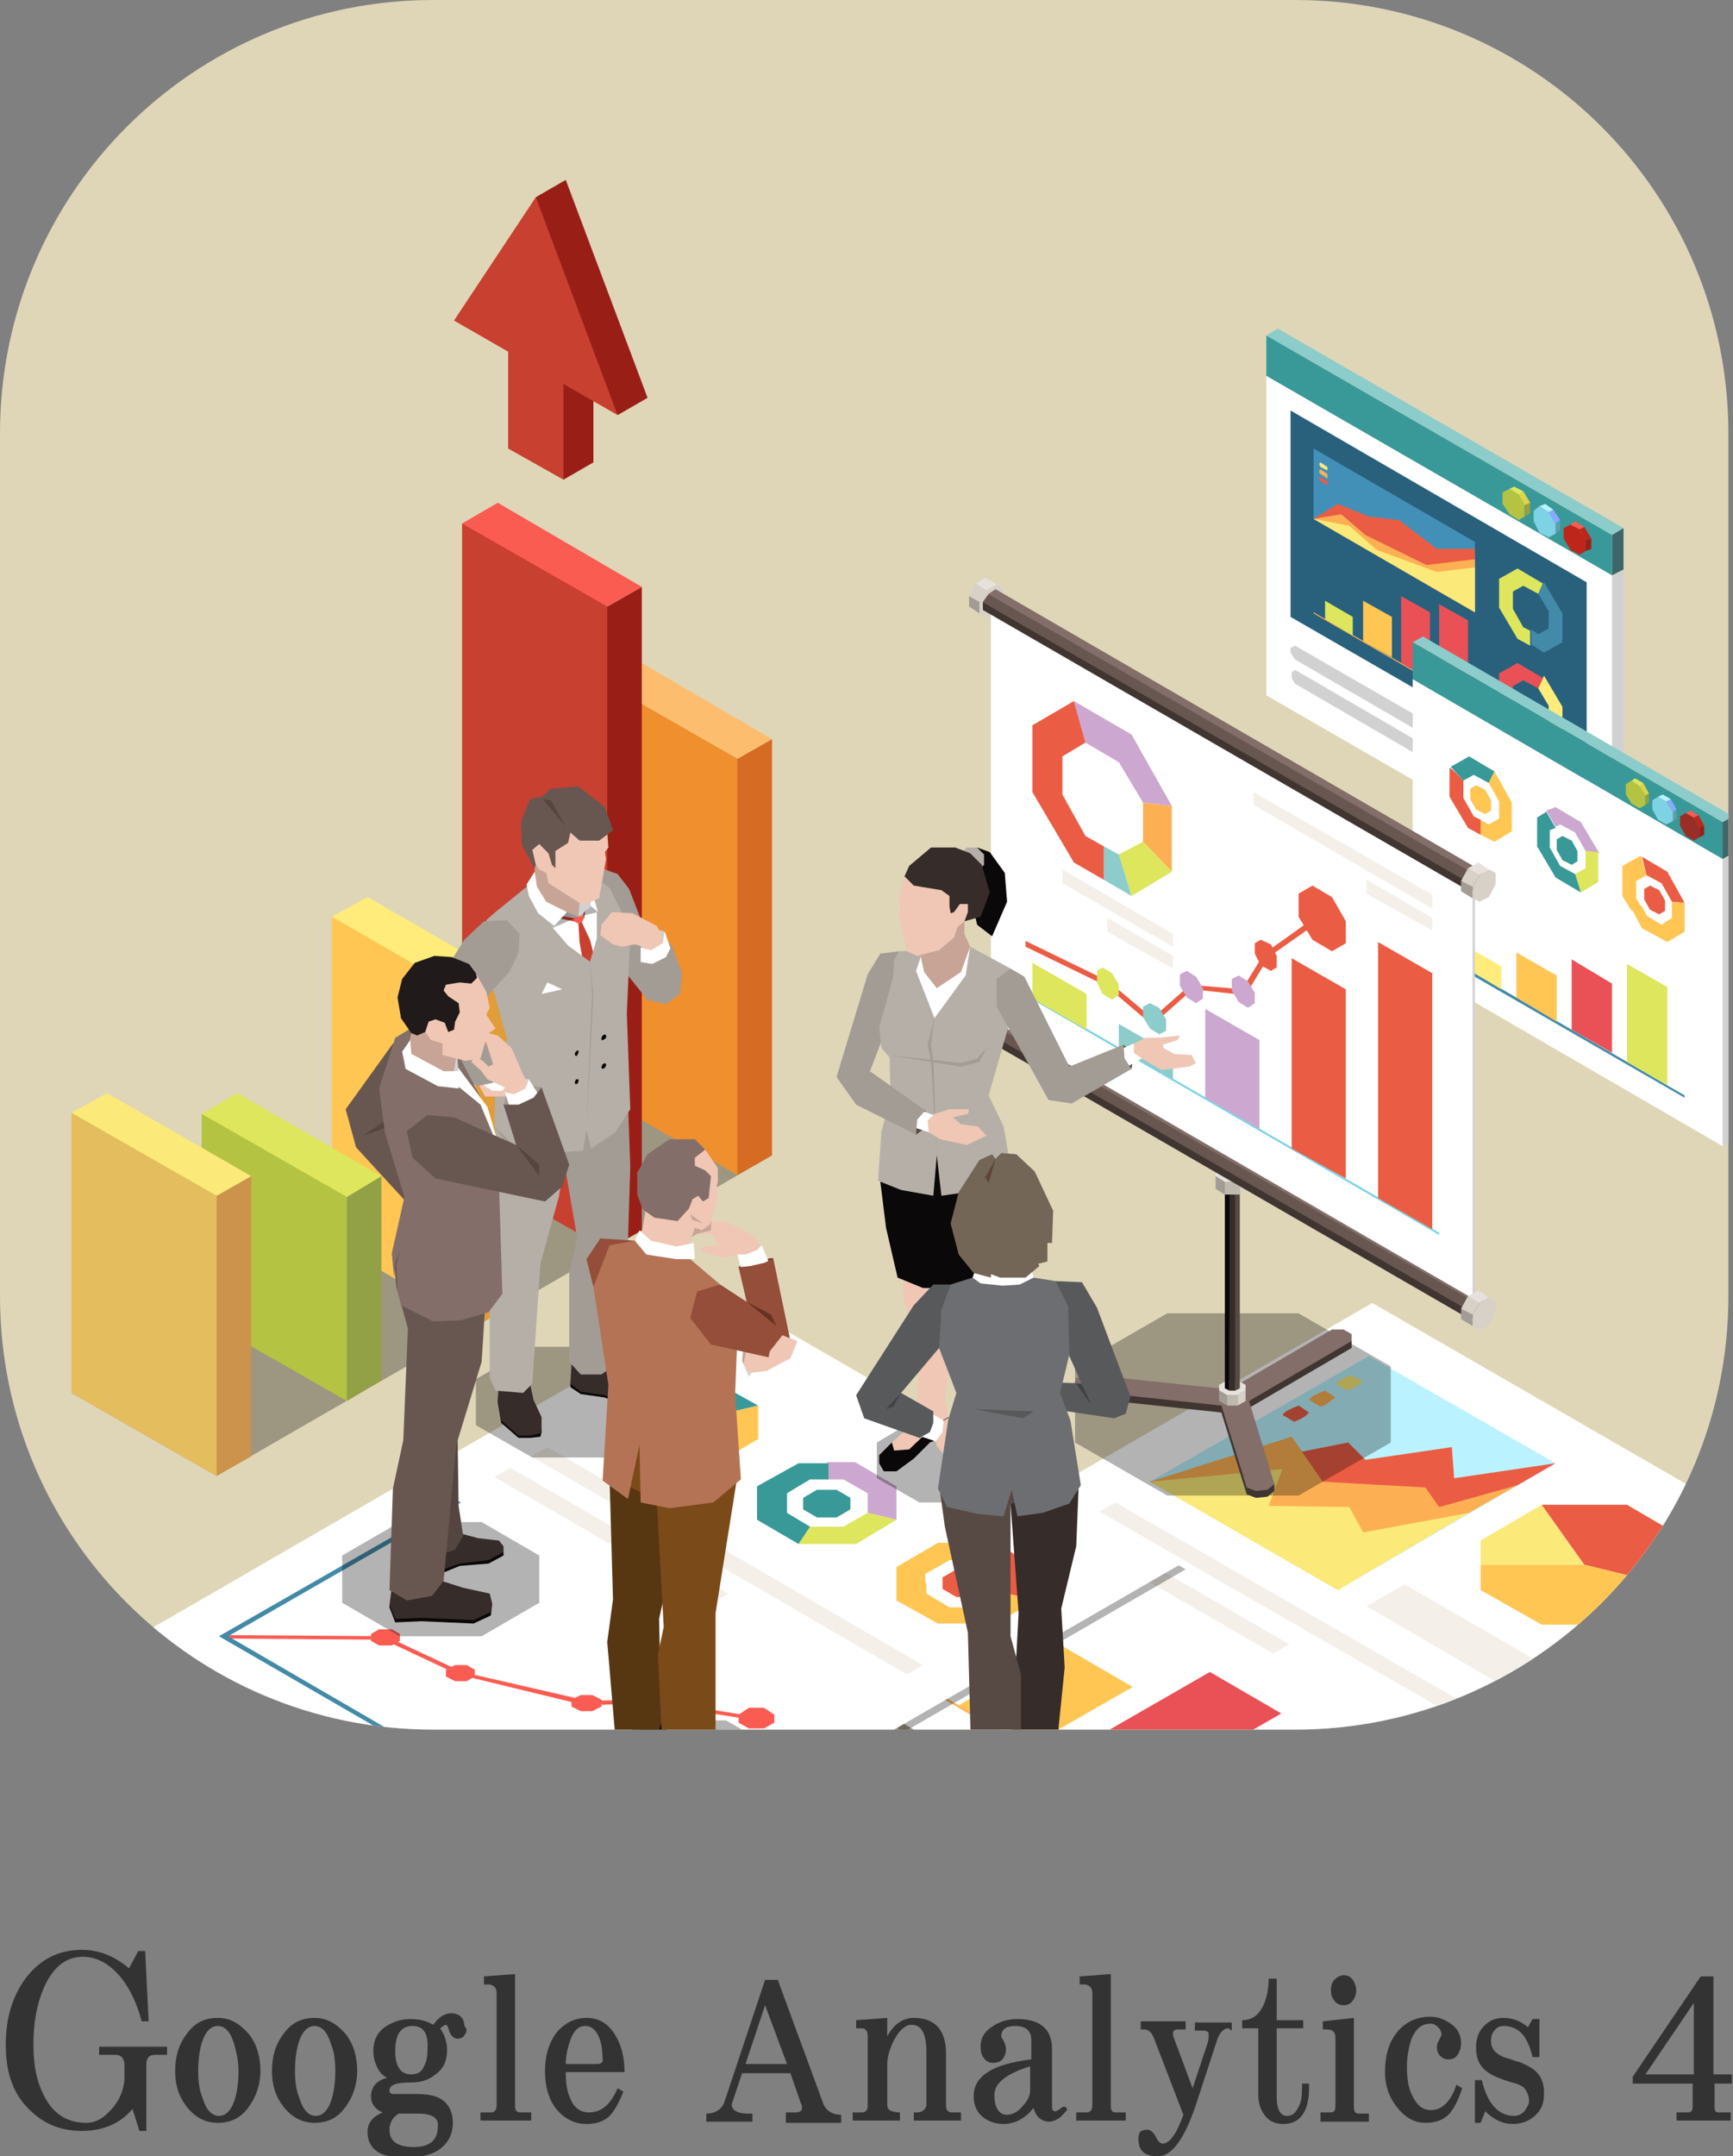 <?xml version="1.0" encoding="utf-8"?>
<!-- Generator: Adobe Illustrator 27.9.1, SVG Export Plug-In . SVG Version: 6.00 Build 0)  -->
<svg version="1.1" id="_圖層_2" xmlns="http://www.w3.org/2000/svg" xmlns:xlink="http://www.w3.org/1999/xlink" x="0px" y="0px"
	 viewBox="0 0 150.4 187" style="enable-background:new 0 0 150.4 187;" xml:space="preserve">
<rect x="0" y="0" width="150.4" height="187" fill="#808080" stroke="none"/>
<style type="text/css">
	.st0{fill:#333333;}
	.st1{fill:#DFD6B8;}
	.st2{clip-path:url(#SVGID_00000165915836115479590100000014581760734609177524_);}
	.st3{opacity:0.3;enable-background:new    ;}
	.st4{fill:#FFFFFF;}
	.st5{fill:#FDB053;}
	.st6{fill:#FFEC7A;}
	.st7{fill:#FFC654;}
	.st8{fill:#E95156;}
	.st9{fill:#FBE979;}
	.st10{fill:#EB5C44;}
	.st11{fill:#F4EFE9;}
	.st12{fill:#BAF3FF;}
	.st13{fill:#389998;}
	.st14{fill:#CCA7CF;}
	.st15{fill:#DDE65C;}
	.st16{fill:#FA5C52;}
	.st17{fill:#428AA8;}
	.st18{fill:#D66B24;}
	.st19{fill:#FDBD6F;}
	.st20{fill:#EF8F2D;}
	.st21{fill:#991F16;}
	.st22{fill:#C84030;}
	.st23{fill:#E09D38;}
	.st24{fill:#92A145;}
	.st25{fill:#B4C342;}
	.st26{fill:#CC934C;}
	.st27{fill:#E3BD5E;}
	.st28{fill:#C7A495;}
	.st29{fill:#D1D1D1;}
	.st30{fill:#A39C95;}
	.st31{fill:#0A0808;}
	.st32{fill:#362C29;}
	.st33{fill:#B5AFA7;}
	.st34{fill:#F0C6B4;}
	.st35{fill:#685750;}
	.st36{fill:#544540;}
	.st37{fill:#836E69;}
	.st38{fill:#211A1A;}
	.st39{fill:#573711;}
	.st40{fill:#A39685;}
	.st41{fill:#7B4A19;}
	.st42{fill:#944E39;}
	.st43{fill:#B57355;}
	.st44{fill:#693121;}
	.st45{fill:#8CCCCB;}
	.st46{fill:#3E6669;}
	.st47{fill:#DBD348;}
	.st48{fill:#7DD2E3;}
	.st49{fill:#87AAFF;}
	.st50{fill:#5F9FAD;}
	.st51{fill:#BF261B;}
	.st52{fill:#29617D;}
	.st53{fill:#4290B8;}
	.st54{fill:#992E26;}
	.st55{fill:#403531;}
	.st56{fill:#E6E1DD;}
	.st57{fill:#D8D1C7;}
	.st58{fill:#BFB8AF;}
	.st59{fill:#785B56;}
	.st60{fill:#574943;}
	.st61{fill:#58595B;}
	.st62{fill:#6D6E71;}
	.st63{fill:#736656;}
	.st64{fill:#5E4439;}
	.st65{fill:#414042;}
</style>
<g id="_圖層_1-2">
	<path class="st0" d="M13.5,178.2c-0.6,0-0.8,0.3-0.8,0.9v5.7h-0.6l-0.6-1.9c-1.1,1.3-2.6,1.9-4.4,1.9c-2,0-3.5-0.7-4.8-2.1
		s-1.8-3.2-1.8-5.4c0-2.3,0.6-4.2,1.7-5.7c1.2-1.6,2.8-2.5,4.9-2.5c1.6,0,2.9,0.6,4.1,1.6l0.8-1.5h0.6l0.3,6.1h-0.6
		c-0.4-1.5-1-2.8-1.8-3.8c-1-1.2-2.1-1.8-3.3-1.8c-1.5,0-2.6,0.9-3.4,2.7c-0.6,1.4-0.9,3-0.9,4.9s0.3,3.3,1,4.6
		c0.8,1.5,2,2.2,3.6,2.2c0.8,0,1.5-0.4,2.2-1.2c0.7-0.8,1-1.6,1.1-2.5l0-1.3c0-0.6-0.3-0.9-0.8-0.9H8.6v-0.7h5.9v0.7
		C14.6,178.2,13.5,178.2,13.5,178.2z"/>
	<path class="st0" d="M21.6,182.7c-0.7,1-1.6,1.4-2.7,1.4s-2-0.5-2.7-1.4c-0.7-0.9-1-1.9-1-3.1s0.3-2.3,1-3.2c0.7-1,1.6-1.4,2.7-1.4
		s1.9,0.5,2.7,1.4c0.7,0.9,1,2,1,3.2S22.2,181.9,21.6,182.7z M20.3,177.2c-0.3-1-0.8-1.5-1.4-1.5s-1.1,0.5-1.4,1.5
		c-0.2,0.7-0.3,1.5-0.3,2.4s0.1,1.7,0.4,2.4c0.3,1,0.8,1.5,1.4,1.5s1.1-0.5,1.4-1.5c0.2-0.7,0.3-1.5,0.3-2.4S20.5,177.9,20.3,177.2
		L20.3,177.2z"/>
	<path class="st0" d="M30,182.7c-0.7,1-1.6,1.4-2.7,1.4s-2-0.5-2.7-1.4c-0.7-0.9-1-1.9-1-3.1s0.3-2.3,1-3.2c0.7-1,1.6-1.4,2.7-1.4
		s1.9,0.5,2.7,1.4c0.7,0.9,1,2,1,3.2S30.6,181.9,30,182.7z M28.7,177.2c-0.3-1-0.8-1.5-1.4-1.5s-1.1,0.5-1.4,1.5
		c-0.2,0.7-0.3,1.5-0.3,2.4s0.1,1.7,0.4,2.4c0.3,1,0.8,1.5,1.4,1.5s1.1-0.5,1.4-1.5c0.2-0.7,0.3-1.5,0.3-2.4S29,177.9,28.7,177.2
		L28.7,177.2z"/>
	<path class="st0" d="M40.3,176.5c-0.1,0.2-0.3,0.3-0.6,0.3c-0.3,0-0.5-0.2-0.7-0.6c-0.1-0.4-0.2-0.6-0.3-0.6
		c-0.1,0-0.2,0.1-0.5,0.3c0.4,0.6,0.6,1.2,0.6,1.9c0,0.9-0.3,1.6-1,2.1c-0.6,0.5-1.3,0.7-2.1,0.7c-1.3,0-1.9,0.2-1.9,0.7
		c0,0.2,0.1,0.3,0.4,0.3h1.7c1.1,0,1.8,0.1,2.3,0.4c0.7,0.4,1.1,1.1,1.1,2.1s-0.4,1.8-1.3,2.4c-0.7,0.4-1.5,0.6-2.6,0.6
		s-1.8-0.1-2.3-0.3c-0.8-0.4-1.2-1-1.2-1.9c0-0.8,0.4-1.3,1.3-1.7c-0.7-0.3-1-0.8-1-1.4c0-0.8,0.5-1.4,1.4-1.6
		c-0.4-0.2-0.7-0.5-0.9-1c-0.2-0.4-0.3-0.9-0.3-1.3c0-0.9,0.3-1.6,1-2.1c0.6-0.4,1.3-0.7,2.2-0.7s1.5,0.2,2,0.5c0.5-0.7,1-1,1.6-1
		c0.3,0,0.6,0.1,0.8,0.3c0.2,0.2,0.3,0.5,0.3,0.8C40.6,176,40.5,176.3,40.3,176.5L40.3,176.5z M36.3,183.3c-0.7,0-1.2,0-1.7,0
		c-0.5,0.3-0.8,0.8-0.8,1.4c0,1,0.7,1.5,2.1,1.5s2.1-0.6,2.1-1.8C38.1,183.7,37.5,183.3,36.3,183.3z M35.8,175.7
		c-1,0-1.5,0.7-1.5,2.2c0,0.6,0.1,1.1,0.3,1.4c0.2,0.4,0.6,0.6,1.1,0.6s0.9-0.2,1.1-0.7c0.2-0.4,0.3-0.8,0.3-1.4
		C37.2,176.4,36.8,175.7,35.8,175.7L35.8,175.7z"/>
	<path class="st0" d="M41.7,183.9v-0.7h0.9c0.3,0,0.5-0.2,0.5-0.6v-9.7c0-0.5-0.2-0.7-0.6-0.8h-0.5v-0.7l2.7-0.2v11.4
		c0,0.4,0.1,0.6,0.5,0.6h0.9v0.7L41.7,183.9L41.7,183.9z"/>
	<path class="st0" d="M52.9,183.5c-0.5,0.5-1.2,0.7-2,0.7c-1.1,0-2-0.5-2.7-1.4c-0.6-0.8-0.9-1.9-0.9-3.2s0.3-2.3,0.9-3.2
		c0.7-0.9,1.6-1.4,2.7-1.4s1.9,0.5,2.5,1.5c0.5,0.8,0.8,1.9,0.8,3.2h-5.1c0,0.9,0.1,1.7,0.4,2.3c0.3,0.8,0.9,1.2,1.6,1.2
		c1.1,0,1.9-0.7,2.5-2.1l0.5,0.3C53.7,182.4,53.3,183.1,52.9,183.5L52.9,183.5z M52,176.7c-0.3-0.7-0.7-1-1.2-1
		c-0.6,0-1,0.4-1.3,1.2c-0.2,0.6-0.4,1.3-0.4,2.1h2.7c0.3,0,0.5-0.1,0.5-0.3C52.3,177.9,52.2,177.2,52,176.7L52,176.7z"/>
	<path class="st0" d="M68.2,183.9v-0.7H69c0.4,0,0.6-0.1,0.6-0.4c0-0.1,0-0.3-0.1-0.4l-0.9-2.6h-4.2c-0.6,1.8-0.9,2.7-0.9,2.7
		c0,0.5,0.5,0.8,1.4,0.8h0.4v0.7h-4v-0.7c0.8,0,1.4-0.4,1.6-1.1l3.5-10.5h1.1l3.9,10.6c0.2,0.7,0.8,1.1,1.6,1.1v0.7H68.2L68.2,183.9
		z M66.4,173.9l-1.7,5.1h3.6L66.4,173.9z"/>
	<path class="st0" d="M79.3,183.9v-0.7c0.4,0,0.6,0,0.7-0.1c0.2-0.1,0.4-0.3,0.4-0.6v-4.5c0-1.6-0.4-2.4-1.3-2.4
		c-0.5,0-1,0.4-1.5,1.3c-0.4,0.8-0.6,1.5-0.6,2.1v3.5c0,0.3,0.1,0.5,0.4,0.6c0.1,0,0.3,0.1,0.7,0.1v0.7H74v-0.7h0.8
		c0.3,0,0.5-0.2,0.5-0.5v-6c0-0.3,0-0.4-0.1-0.6c-0.1-0.1-0.2-0.2-0.4-0.2h-0.5v-0.7l2.7-0.2v1.6c0.6-1.1,1.4-1.6,2.3-1.6
		c1.8,0,2.8,1,2.8,3.1v4.5c0,0.4,0.2,0.6,0.5,0.6h0.8v0.7L79.3,183.9L79.3,183.9z"/>
	<path class="st0" d="M91.9,183.7c-0.3,0.2-0.6,0.3-0.8,0.3c-0.7,0-1.2-0.4-1.4-1.2c-0.7,0.9-1.6,1.4-2.6,1.4
		c-0.7,0-1.3-0.2-1.8-0.6c-0.5-0.4-0.8-1-0.8-1.8c0-1.8,1.7-2.8,5-3.2v-1.7c0-0.8-0.5-1.2-1.4-1.2c-0.8,0-1.2,0.3-1.2,0.9
		c0,0.1,0.1,0.2,0.2,0.4c0.1,0.2,0.2,0.4,0.2,0.7c0,0.4-0.1,0.6-0.3,0.9c-0.2,0.2-0.5,0.3-0.8,0.3c-0.3,0-0.6-0.1-0.8-0.4
		c-0.2-0.2-0.3-0.6-0.3-1c0-0.8,0.4-1.4,1.1-1.8c0.6-0.4,1.3-0.6,2.1-0.6c2,0,3,0.9,3,2.6v5c0,0.3,0.1,0.4,0.3,0.4
		c0.1,0,0.2-0.1,0.4-0.2c0.1-0.1,0.2-0.2,0.3-0.2c0.2,0,0.3,0.1,0.3,0.3C92.3,183.3,92.2,183.5,91.9,183.7L91.9,183.7z M87.5,180
		c-0.8,0.5-1.2,1-1.2,1.7c0,1.1,0.4,1.7,1.1,1.7c0.4,0,0.9-0.2,1.3-0.7c0.4-0.4,0.7-0.9,0.7-1.4v-2.1C88.7,179.4,88,179.7,87.5,180
		L87.5,180z"/>
	<path class="st0" d="M93.4,183.9v-0.7h0.9c0.3,0,0.5-0.2,0.5-0.6v-9.7c0-0.5-0.2-0.7-0.6-0.8h-0.5v-0.7l2.7-0.2v11.4
		c0,0.4,0.1,0.6,0.4,0.6h0.9v0.7L93.4,183.9L93.4,183.9z"/>
	<path class="st0" d="M106.6,175.9c-0.4,0-0.8,0.4-1,1.1l-1.8,5.5c-1,3-2.1,4.5-3.3,4.5c-1.2,0-1.7-0.5-1.7-1.5
		c0-0.6,0.2-0.8,0.8-0.8c0.2,0,0.5,0.2,0.7,0.6c0.2,0.4,0.4,0.6,0.6,0.6c0.6,0,1.2-0.8,1.8-2.5l-2.5-6.5c-0.2-0.6-0.5-0.9-0.9-0.9
		h-0.3v-0.7h3.9v0.7h-0.7c-0.2,0-0.4,0.1-0.4,0.3c0,0.1,0,0.3,0.1,0.5l1.6,4.3l1.3-3.9c0.1-0.3,0.1-0.6,0.1-0.8
		c0-0.2-0.2-0.3-0.5-0.3h-0.7v-0.7h3.2v0.7L106.6,175.9L106.6,175.9z"/>
	<path class="st0" d="M111.4,184.2c-0.7,0-1.2-0.2-1.6-0.7c-0.4-0.5-0.6-1.1-0.6-1.9v-5.7h-1.4v-0.7c0.8,0,1.4-0.4,1.8-1.2
		c0.3-0.6,0.5-1.4,0.5-2.4h0.7v3.6h2.3v0.7h-2.3v6c0,1,0.3,1.6,0.9,1.6c0.5,0,0.8-0.3,1.1-1c0.2-0.5,0.2-1.1,0.2-1.8h0.6
		C113.7,183,112.9,184.2,111.4,184.2L111.4,184.2z"/>
	<path class="st0" d="M114.6,183.9v-0.7h0.9c0.3,0,0.4-0.2,0.4-0.6v-5.8c0-0.4-0.1-0.6-0.3-0.7c-0.1-0.1-0.4-0.1-0.8-0.1v-0.7
		l2.7-0.3v7.7c0,0.4,0.1,0.6,0.4,0.6h0.9v0.7H114.6L114.6,183.9z M117.4,173.5c-0.2,0.3-0.5,0.4-0.8,0.4s-0.6-0.1-0.8-0.4
		c-0.2-0.2-0.3-0.6-0.3-0.9s0.1-0.7,0.3-0.9c0.2-0.2,0.5-0.4,0.8-0.4c0.3,0,0.6,0.1,0.8,0.4c0.2,0.3,0.3,0.6,0.3,0.9
		S117.6,173.3,117.4,173.5z"/>
	<path class="st0" d="M125.7,183.4c-0.5,0.5-1.2,0.7-2,0.7c-1,0-1.8-0.5-2.5-1.4c-0.7-0.9-1-1.9-1-3c0-1.4,0.3-2.5,1-3.4
		c0.7-0.9,1.7-1.4,2.9-1.4c0.7,0,1.2,0.2,1.8,0.6c0.6,0.4,0.9,1,0.9,1.7c0,0.4-0.1,0.7-0.3,1c-0.2,0.3-0.5,0.4-0.8,0.4
		c-0.3,0-0.5-0.1-0.7-0.3c-0.2-0.2-0.3-0.4-0.3-0.8c0-0.2,0.1-0.4,0.2-0.6c0.1-0.2,0.2-0.4,0.2-0.4c0-0.3-0.1-0.5-0.3-0.7
		c-0.2-0.2-0.4-0.3-0.6-0.3c-0.8,0-1.3,0.4-1.7,1.3c-0.2,0.6-0.4,1.5-0.4,2.4s0.1,1.8,0.4,2.4c0.4,0.9,0.9,1.4,1.7,1.4
		c0.9,0,1.7-0.7,2.2-2.2l0.5,0.3C126.5,182.3,126.1,183,125.7,183.4L125.7,183.4z"/>
	<path class="st0" d="M133.3,183.4c-0.5,0.5-1.2,0.8-2,0.8c-0.9,0-1.7-0.4-2.4-1.1l-0.4,1H128v-3.7h0.6c0.5,2.1,1.5,3.1,2.8,3.1
		c0.3,0,0.6-0.1,0.9-0.4c0.2-0.3,0.4-0.6,0.4-0.9c0-0.5-0.2-0.8-0.4-1.1c-0.2-0.2-0.6-0.4-1.1-0.5c-1-0.3-1.7-0.6-2.1-0.9
		c-0.7-0.5-1-1.2-1-2.1c0-0.8,0.2-1.4,0.7-1.9c0.5-0.5,1-0.7,1.7-0.7c0.8,0,1.5,0.3,2.1,0.8l0.4-0.7h0.6v3.3H133
		c-0.2-0.9-0.5-1.5-0.8-1.9c-0.4-0.5-1-0.8-1.7-0.8c-0.3,0-0.6,0.1-0.8,0.4c-0.2,0.2-0.3,0.5-0.3,0.9c0,0.7,0.4,1.1,1.1,1.4
		c0.7,0.2,1.1,0.4,1.3,0.4c0.5,0.2,0.9,0.4,1.2,0.6c0.7,0.5,1,1.2,1,2.1S133.8,182.9,133.3,183.4L133.3,183.4z"/>
	<path class="st0" d="M148.8,180.7v2c0,0.4,0.1,0.5,0.4,0.5h1v0.7h-4.7v-0.7h1c0.3,0,0.4-0.2,0.4-0.5v-2h-5.2v-0.6l5.9-8.7h1.1v8.5
		h1.6v0.8H148.8L148.8,180.7z M147,173.7l-4.2,6.2h4.2V173.7z"/>
	<path class="st1" d="M37.6,0h74.8C133.2,0,150,16.8,150,37.6v74.8c0,20.8-16.8,37.6-37.6,37.6H37.6C16.8,150,0,133.2,0,112.4V37.6
		C0,16.8,16.8,0,37.6,0z"/>
	<g>
		<defs>
			<path id="SVGID_1_" d="M37.6,0h74.8C133.2,0,150,16.8,150,37.6v74.8c0,20.8-16.8,37.6-37.6,37.6H37.6C16.8,150,0,133.2,0,112.4
				V37.6C0,16.8,16.8,0,37.6,0z"/>
		</defs>
		<clipPath id="SVGID_00000147208482000969548330000011169782917930897800_">
			<use xlink:href="#SVGID_1_"  style="overflow:visible;"/>
		</clipPath>
		<g style="clip-path:url(#SVGID_00000147208482000969548330000011169782917930897800_);">
			<polygon class="st3" points="107,166.7 67.2,143.7 119.1,113.7 159,136.7 			"/>
			<polygon class="st4" points="107,166 67.2,143 119.1,113 159,136 			"/>
			<polygon class="st5" points="108.6,162.8 73,142.2 73.2,142.1 108.8,162.7 			"/>
			<polygon class="st6" points="85.4,144 79.2,140.4 74.8,143 81,146.6 			"/>
			<polygon class="st7" points="98.3,146.3 92.1,142.7 83.2,147.9 89.4,151.4 			"/>
			<polygon class="st8" points="111.2,148.6 105,145 91.6,152.7 97.8,156.3 			"/>
			<polygon class="st7" points="112.9,157.3 106.7,153.7 100,157.6 106.2,161.2 			"/>
			<polygon class="st9" points="137.5,135.7 137.5,135.7 128.5,135.7 128.5,133.6 133.8,130.5 			"/>
			<polygon class="st10" points="133.8,130.5 141.2,130.5 146.5,133.6 146.5,137.9 137.5,135.7 			"/>
			<polygon class="st7" points="137.5,135.7 137.5,135.7 146.5,137.9 141.2,140.9 133.8,140.9 128.5,137.9 128.5,135.7 			"/>
			<polygon class="st11" points="126.9,149.2 95.4,131.1 96.8,130.3 128.3,148.4 			"/>
			<polygon class="st11" points="110.5,143.4 92.3,132.9 93.7,132.1 111.9,142.6 			"/>
			<polygon class="st12" points="116.1,137.9 99.8,128.5 118.8,117.6 135,126.9 			"/>
			<polygon class="st9" points="118.3,119.8 117.3,119.3 116.8,119.4 116.2,119.8 115.9,120 116.9,120.6 117.4,120.4 117.9,120.1 
							"/>
			<polygon class="st5" points="115.9,121.2 115,120.6 114.5,120.8 113.9,121.1 113.6,121.4 114.6,122 115.1,121.8 115.6,121.4 			
				"/>
			<polygon class="st10" points="113.6,122.5 112.7,121.9 112.2,122.1 111.6,122.4 111.3,122.7 112.3,123.3 112.8,123.1 
				113.3,122.8 			"/>
			<polygon class="st10" points="99.8,128.5 117,125.1 118.5,126.6 126,125.5 126.2,128.2 135,126.9 131.7,128.8 117.3,136.1 			"/>
			<polygon class="st5" points="99.8,128.5 112.1,124.6 114.8,128.5 123.7,129 124.9,130.7 131.7,128.8 127.5,131.2 115.8,136.6 			
				"/>
			<polygon class="st9" points="99.8,128.5 111.3,127.4 110.1,130.6 117.1,130.7 118.3,132.9 127.5,131.2 116.1,137.9 			"/>
			<polygon class="st11" points="134.7,144.8 121.9,137.4 118.6,139.3 131.3,146.7 			"/>
			<polygon class="st3" points="50.9,166.1 11.1,143.1 63,113.1 102.9,136.1 			"/>
			<polygon class="st4" points="50.9,165.4 11.1,142.4 63,112.4 102.9,135.4 			"/>
			<polygon class="st11" points="78.7,145.2 46.1,126.3 47.5,125.5 80.1,144.4 			"/>
			<polygon class="st11" points="61.8,139 42.9,128.1 44.3,127.3 63.2,138.2 			"/>
			<path class="st10" d="M58.3,121.4l-2.1,1.2v1.7l1,0.6l-1.8,1l-1.7-1v-2.9l3.5-2.1L58.3,121.4L58.3,121.4z"/>
			<polygon class="st13" points="57.2,119.9 62.2,119.9 65.8,121.9 63.2,122.5 61.2,121.4 58.3,121.4 			"/>
			<polygon class="st7" points="57.2,124.8 58.3,125.4 61.2,125.4 63.2,124.2 63.2,122.5 65.8,121.9 65.8,124.8 62.2,126.9 
				57.2,126.9 55.4,125.8 			"/>
			<path class="st7" d="M61.8,122.9l-1.2-0.7h-1.7l-1.2,0.7v1l1.2,0.7h1.7l1.2-0.7V122.9z"/>
			<path class="st14" d="M75.3,131.2v-1.7l-2.1-1.2h-1.4v-1.5h2.4l3.6,2.1v2.9L75.3,131.2z"/>
			<polygon class="st15" points="77.8,131.8 74.3,133.9 69.3,133.9 70.3,132.4 73.2,132.4 75.3,131.2 			"/>
			<polygon class="st13" points="71.9,128.3 70.3,128.3 68.3,129.5 68.3,131.2 70.3,132.4 69.3,133.9 65.7,131.8 65.7,128.9 
				69.3,126.9 71.9,126.9 			"/>
			<path class="st13" d="M70.9,131.6h1.7l1.2-0.7v-1l-1.2-0.7h-1.7l-1.2,0.7v1L70.9,131.6L70.9,131.6z"/>
			<path class="st7" d="M85.3,135.3h-2.9l-2.1,1.2v0.8h-2.5v-1.4l3.6-2.1h5L85.3,135.3z"/>
			<polygon class="st10" points="86.4,133.8 89.9,135.9 89.9,138.8 87.4,138.2 87.4,136.5 85.3,135.3 			"/>
			<polygon class="st7" points="80.4,137.3 80.4,138.2 82.4,139.4 85.3,139.4 87.4,138.2 89.9,138.8 86.4,140.8 81.4,140.8 
				77.8,138.8 77.8,137.3 79.2,136.5 			"/>
			<path class="st10" d="M86,137.8v-1l-1.2-0.7H83l-1.2,0.7v1l1.2,0.7h1.7L86,137.8z"/>
			<polygon class="st16" points="34.7,142.3 34.7,141.7 34,141.3 32.9,141.3 32.2,141.7 32.2,142.3 32.9,142.7 34,142.7 			"/>
			<polygon class="st16" points="41.2,145.4 41.2,144.8 40.5,144.4 39.5,144.4 38.7,144.8 38.7,145.4 39.5,145.8 40.5,145.8 			"/>
			<polygon class="st16" points="52.2,148 52.2,147.4 51.4,147 50.4,147 49.6,147.4 49.6,148 50.4,148.4 51.4,148.4 			"/>
			<polygon class="st16" points="57.4,147.8 57.4,147.2 56.7,146.8 55.6,146.8 54.9,147.2 54.9,147.8 55.6,148.2 56.7,148.2 			"/>
			<polygon class="st16" points="67.2,149.4 67.2,148.7 66.3,148.1 65,148.1 64.1,148.7 64.1,149.4 65,149.9 66.3,149.9 			"/>
			<polygon class="st16" points="19.5,142.1 19.5,141.8 33.5,141.9 40.1,145 51,147.5 56.2,147.4 65.7,148.9 65.6,149.2 56.1,147.7 
				50.8,147.9 39.7,145.2 33.3,142.2 			"/>
			<polygon class="st17" points="19.8,141.9 40,130.3 39.6,130.1 19,141.9 51.7,160.8 52,160.6 			"/>
			<polygon class="st17" points="52.1,159.4 42.2,153.7 42.3,153.6 52.2,159.3 			"/>
			<polygon class="st6" points="46.8,153.5 45,152.5 42.7,153.8 44.4,154.8 			"/>
			<polygon class="st7" points="51.5,153.5 49.7,152.5 45,155.2 46.8,156.2 			"/>
			<polygon class="st5" points="56.1,153.5 54.4,152.5 47.4,156.5 49.1,157.5 			"/>
			<polygon class="st8" points="62.8,152.4 61,151.4 49.7,157.9 51.5,158.9 			"/>
			<polygon class="st3" points="18.8,128 67,100.2 54.5,92.9 6.2,120.8 			"/>
			<polygon class="st18" points="67,100.2 64,101.9 61.3,69.6 64,65.8 67,64.1 			"/>
			<polygon class="st19" points="64,65.8 57.7,67.1 51.4,58.6 54.5,56.8 67,64.1 			"/>
			<polygon class="st20" points="64,101.9 51.4,94.7 51.4,58.6 64,65.8 			"/>
			<polygon class="st21" points="55.7,106.7 52.7,108.4 50,56.4 52.7,52.6 55.7,50.9 			"/>
			<polygon class="st16" points="52.7,52.6 46.4,53.9 40.1,45.4 43.2,43.6 55.7,50.9 			"/>
			<polygon class="st22" points="52.7,108.4 40.1,101.2 40.1,45.4 52.7,52.6 			"/>
			<polygon class="st21" points="46.5,17.1 46.7,37.2 48.9,41.6 51.5,40.1 51.5,34.4 51.5,33.8 			"/>
			<polygon class="st21" points="51.5,33.8 53.6,36 56.2,34.5 49.1,15.6 46.5,17.1 			"/>
			<polygon class="st22" points="53.6,36 46.5,17.1 39.4,27.8 44.1,30.5 44.1,38.9 48.9,41.6 48.9,33.3 			"/>
			<polygon class="st23" points="44.4,113.2 41.3,115 38.7,90.5 41.3,86.7 44.4,85 			"/>
			<polygon class="st6" points="41.3,86.7 35.1,88 28.8,79.5 31.9,77.8 44.4,85 			"/>
			<polygon class="st7" points="41.3,115 28.8,107.7 28.8,79.5 41.3,86.7 			"/>
			<polygon class="st24" points="33.1,119.7 30.1,121.5 27.4,107.5 30.1,103.8 33.1,102 			"/>
			<polygon class="st15" points="30.1,103.8 23.8,105.1 17.5,96.6 20.6,94.8 33.1,102 			"/>
			<polygon class="st25" points="30.1,121.5 17.5,114.3 17.5,96.6 30.1,103.8 			"/>
			<polygon class="st26" points="21.8,126.3 18.8,128 16.1,107.5 18.8,103.7 21.8,102 			"/>
			<polygon class="st9" points="18.8,103.7 12.5,105 6.2,96.5 9.3,94.8 21.8,102 			"/>
			<polygon class="st27" points="18.8,128 6.2,120.8 6.2,96.5 18.8,103.7 			"/>
			<polygon class="st3" points="46.2,116.8 41.3,119.6 41.3,123.6 46.2,126.4 53.1,126.4 58,123.6 58,119.6 53.1,116.8 			"/>
			<polygon class="st28" points="46.9,74.2 46.4,74.7 46.4,75.6 46.1,76.7 46.7,78.2 47.9,79.6 49.4,80.1 50.8,79.7 51.3,79 
				51.3,77.1 49.4,74.6 			"/>
			<polygon class="st4" points="51.6,77.5 51,77.7 50.7,78.6 50.2,79.5 49.5,79.4 48.5,79.2 47.4,79.1 46.8,79.7 47.7,81.6 
				48.7,82.7 50.3,83.5 51.3,83.9 52.1,83.1 52.6,81.2 52.5,78.6 			"/>
			<polygon class="st29" points="48.3,79.1 48.2,79.6 50.2,79.5 49.2,79.1 			"/>
			<polygon class="st22" points="48.3,79.4 48.3,79.6 49.8,79.9 49.9,79.8 49.8,79.6 			"/>
			<polygon class="st22" points="50.5,80 50.3,79.9 50.2,80.1 50.3,81.7 50.7,84 51.8,83.8 51.2,81.5 			"/>
			<polygon class="st22" points="50.5,79.6 50.7,79.6 50.9,78.3 50.6,79.4 			"/>
			<polygon class="st16" points="49.8,79.6 49.8,79.9 50.2,80.1 50.5,80 50.7,79.6 50.6,79.4 			"/>
			<polygon class="st3" points="47.5,79.2 47,79.9 47.9,80.5 50.2,79.5 49.2,79.1 			"/>
			<polygon class="st3" points="50.7,77.5 50.2,79.5 51.9,79.1 51.3,77.5 			"/>
			<polygon class="st30" points="54.6,77.1 53.6,75.8 52.2,75.3 50.8,76.1 52.4,78.1 53.4,80.8 53.4,83.5 54.5,84.6 56.1,86.6 
				57.1,83.9 55.8,80.2 			"/>
			<polygon class="st31" points="53.2,118.4 50.1,118.2 49.5,120 49.5,120.3 50.4,120.9 52.5,121.2 54.4,122.1 56.2,122.3 
				57.1,121.9 57.2,121.2 57.2,121 54.5,119.6 			"/>
			<polygon class="st31" points="45.4,121.7 43.2,121.3 43.2,121.6 43.5,123.4 45,124.7 46,124.7 46.9,124.6 47,124.2 47,123.9 
				46.4,123 			"/>
			<polygon class="st32" points="54.5,119.3 53.2,118.2 50.1,118 49.6,118.3 49.5,120 50.4,120.7 52.5,121 54.4,121.8 56.2,122 
				57.1,121.7 57.2,121 56.7,120.4 			"/>
			<polygon class="st32" points="46,120 43.3,120 43.2,121.3 43.5,123.2 45,124.5 46,124.5 46.9,124.3 47,123.9 47,122.9 
				46.3,121.4 			"/>
			<polygon class="st30" points="49.7,94.6 48.5,98.1 50.1,107.4 49.4,110.4 49.4,118.1 50.4,119.2 52.2,119.2 53.6,118.2 54,109.6 
				54.5,107.6 54.7,101.2 54.5,95.5 			"/>
			<polygon class="st33" points="46.7,95.7 43,97.3 43.3,106.2 42.5,109.8 42.5,119.5 43,120.6 45.4,120.8 46.2,120 46.9,109.6 
				48.5,103.8 49.4,98.7 49.1,96.1 			"/>
			<polygon class="st30" points="43,97.8 44.3,99.8 47,100.7 49.4,100.4 50,99.3 44.3,97.6 			"/>
			<polygon class="st33" points="54.7,80.6 52.9,77 51.8,76.2 51,76.2 51.8,78.8 51.8,81.4 51.2,83.4 49.3,82 47.4,79.8 46.2,77.6 
				46.2,76.5 43,79.1 42.2,79.8 42.8,85.8 44,90.1 43,94 42.9,97.7 44.5,99.2 47.2,100 50.6,99.8 50.9,98 51.3,99.6 53.4,98.2 
				54.7,96.2 54.4,87.9 54.6,83.4 			"/>
			<path class="st30" d="M51.4,86.2L51.4,86.2L51.4,86.2c-0.1,1-0.5,11.8-0.5,11.8l0.6-11.8l0,0c-0.1-0.9-0.3-2.8-0.3-2.8L51.4,86.2
				L51.4,86.2z"/>
			<polygon class="st29" points="50.4,77.1 50.2,79.5 51.3,78.6 51.4,78.2 51.2,77.2 			"/>
			<polygon class="st4" points="51,77.1 51.3,78.6 51.9,79.1 51.3,77.1 			"/>
			<polygon class="st30" points="57.6,81.3 55.9,81.8 55.4,82.5 55.4,83.4 56,84.1 58.2,83.7 58.4,82.8 58.3,82 			"/>
			<polygon class="st29" points="57,80.6 55.9,81.6 55.6,82.2 56,82.8 57.3,82.4 57.8,81.5 57.7,80.8 			"/>
			<polygon class="st34" points="56.9,81.1 56.4,81.2 55.9,82.1 56.3,83.2 57,82.9 57.7,81.9 57.7,81.5 57.5,81.4 			"/>
			<polygon class="st34" points="54.9,79.2 53.1,79.1 52.2,80.2 52.1,81.1 53.2,81.9 54,82.1 55.1,81.9 56.5,82.3 57.3,82.1 
				57.6,81.4 57,80.3 			"/>
			<polygon class="st4" points="57.5,81.8 56.5,82.4 55.6,82.2 55.6,83.7 56.8,84.1 57.9,83.6 58.3,82.6 57.7,80.8 			"/>
			<polygon class="st30" points="57.8,83 56.6,83.6 55.4,83.4 56.1,86.7 57.8,87.1 59,86.2 59.2,84.4 58.3,82 			"/>
			<polygon class="st34" points="43.4,91.8 42,92.4 41.5,94 42.1,95.1 43.8,95.1 44.7,94.2 45,93.2 44.5,92 			"/>
			<polygon class="st4" points="43.2,91.8 41.5,93.8 42.7,94.6 43.6,94.6 44.5,93.5 44.4,92.6 			"/>
			<polygon class="st30" points="42,79.9 40.3,81.5 36,88.3 36.5,91.3 41.4,94.2 42.8,93.9 43.7,92.7 43.5,91.6 40,88.9 44.2,84.3 
				45,82.6 45.1,81 44,79.8 			"/>
			<polygon class="st4" points="46.6,76.9 46.4,75.6 45.7,76.7 45.9,77.7 46.7,79.2 48.1,80.3 49.2,79.1 47.4,78.2 			"/>
			<polygon points="50,91.2 49.9,91.3 49.9,91.5 50,91.6 50.1,91.5 50.2,91.3 50.2,91.1 50.1,91.1 			"/>
			<polygon points="50,93.6 49.9,93.8 49.9,94 50,94 50.1,94 50.2,93.8 50.2,93.6 50.1,93.6 			"/>
			<polygon points="52.3,89.8 52.2,90 52.2,90.2 52.3,90.2 52.5,90.1 52.6,90 52.6,89.8 52.5,89.7 			"/>
			<polygon points="52.3,92.3 52.2,92.5 52.2,92.6 52.3,92.7 52.5,92.6 52.6,92.4 52.6,92.3 52.5,92.2 			"/>
			<polygon class="st4" points="47,86.2 48.8,85.8 47.5,85.2 			"/>
			<polygon class="st34" points="52.7,72.1 52.8,73.5 52.5,73.9 52.6,74.5 52,77.9 50.6,78.5 47.6,76.6 47.4,75.7 46.8,75.4 
				46.5,75 46.2,74.5 45.7,73 47.8,70.8 51.2,70.6 			"/>
			<polygon class="st35" points="46.2,73.7 46.8,73.2 47.6,74 47.9,75 48.2,75.3 48.2,73.8 49.3,73.1 49.5,72.2 50.3,72.9 52,72.9 
				53.2,72 52.5,70 50.2,68.2 47.8,68.4 47,69.1 46,69.3 45.2,71.3 45.3,73.3 46.4,75.3 46.5,75 			"/>
			<polygon class="st36" points="47.1,69.3 49.1,71.7 47.8,69.4 			"/>
			<polygon class="st37" points="39.9,91.7 42.2,96.1 39.2,96.1 39,91.2 			"/>
			<path class="st3" d="M29.7,139l5,2.9h7.1l5-2.9v-4.1l-5-2.9h-7.1l-5,2.9V139z"/>
			<polygon class="st31" points="40.1,134.6 41.4,134.6 43.3,134.6 43.7,134.6 43.7,134.9 42.4,135.6 39.9,135.8 38.2,136.5 38,136 
				38.4,135.2 			"/>
			<polygon class="st31" points="35.5,139.8 40.6,139.5 42.7,139 42.7,139.2 42.6,140.1 41.1,140.8 36.6,140.6 34.3,140.7 
				33.8,139.4 33.8,139.2 			"/>
			<polygon class="st32" points="40,133 41.5,133.4 43.3,133.6 43.7,134.1 43.7,134.6 42.4,135.3 39.9,135.6 38.2,136.2 38,135.7 
				38,133.5 			"/>
			<polygon class="st36" points="39.7,123.8 39.8,130.6 40.2,133.2 39.5,134.4 37.3,135.1 36.2,128.3 			"/>
			<polygon class="st32" points="38,137 40.2,137.7 42.5,138.2 42.7,139 42.6,139.8 41.1,140.5 36.6,140.3 34.3,140.4 33.8,139.2 
				34,137.7 			"/>
			<polygon class="st35" points="34.1,108.6 34.4,111.6 35.4,115.2 35,124.9 34.1,129.1 33.8,137.9 35.3,138.8 37.5,138.4 
				38.5,137.1 39.6,125.3 41.8,118.1 42.3,110.2 38,106.6 34.7,106.8 			"/>
			<polygon class="st4" points="39.7,92.5 42.3,96 43.4,99.7 41.2,99.9 38,94.2 			"/>
			<polygon class="st35" points="35,90.5 34.1,90.5 30,96.2 30.9,99.5 35.4,104.4 37.2,102.1 36.3,92.1 			"/>
			<polygon class="st36" points="34,96.8 31.5,98.5 34,97.6 			"/>
			<polygon class="st29" points="39.7,91.7 39.8,93.1 39,93.2 38.9,91.4 			"/>
			<polygon class="st28" points="39.6,91.6 39.3,93.5 38.4,93.6 36.4,92.7 35.2,91.2 35.4,91 35.7,89.6 35.7,87.9 39.4,88.8 			"/>
			<polygon class="st37" points="35.4,91 36.3,92.9 39.5,94 41.7,95.8 43.2,99.4 43.6,112.2 42.4,113.8 40,114.5 37.6,114.6 
				34.8,113.2 34.5,111.8 34.4,109.7 34.7,108.5 34.3,109.5 34.2,110.8 34,108.7 35.1,103.8 33.4,98.2 32.9,94.4 34.3,90 35.8,89.1 
							"/>
			<polygon class="st4" points="35.6,90.2 35.7,91.4 38.5,92.9 39.9,92.9 39.8,94.4 38,94.2 35.2,92.7 34.9,91.2 			"/>
			<polygon class="st30" points="43.7,95.8 44,94.8 45.7,94.1 47,94.3 47,95.4 44.4,96.6 			"/>
			<polygon class="st29" points="43.8,94.7 44,94 45,93.5 45.9,93.6 46.1,94.6 44.4,95.3 			"/>
			<polygon class="st34" points="44.2,93.3 43.8,94.3 44.3,95.6 44.9,95.5 46.3,94.8 45.4,93.2 44.9,93.1 			"/>
			<polygon class="st34" points="41.3,84.4 42.2,86 42.5,87.4 42.2,88 43,89.2 42.3,89.7 41.7,91.8 40.4,92 38.4,91.5 38.4,90.5 
				37.4,90.2 36.9,89.5 36.6,87.7 37.2,84.8 39.8,83.7 			"/>
			<polygon class="st38" points="40.7,83.6 41.3,84.4 41.4,84.8 40.9,85.3 39.9,85.2 38.7,85.4 38.5,85.9 38.9,86.4 39.8,87 
				39.9,87.8 39.5,88.6 39.4,89.3 38.9,89.5 38.6,88.7 37.8,88.4 37.2,88.6 36.9,89.5 36.2,89.8 35.7,89.6 34.8,88.3 34.5,86.5 
				34.9,84.9 36,83.5 37.7,82.9 39.2,83 			"/>
			<polygon class="st34" points="41.2,89.3 43.2,89.8 44.4,90.9 45.4,93.2 43.8,94.3 42.3,93.6 41.7,92.8 40.9,92.1 41.2,91.6 
				41.9,92 42.4,92.5 42.8,92.3 42.2,90.4 41.2,89.9 			"/>
			<polygon class="st4" points="44.4,96.5 43.8,94.7 44.6,94.9 45.6,94.4 45.9,93.6 46.9,95.2 46.4,96.3 45.5,96.7 			"/>
			<polygon class="st35" points="35.3,98.1 37.1,96.7 39.4,96.9 44.8,99.3 43.7,95.8 45,95.8 46.3,95.2 47,94.3 49.4,101 
				48.8,102.9 47.3,104.2 37.8,102.2 35.8,100.4 			"/>
			<polygon class="st36" points="44.8,99.3 46.8,102 46.8,101 			"/>
			<polygon class="st39" points="64.1,109.9 64.7,109.4 67.1,109.1 66.9,109.7 64.4,110.4 			"/>
			<polygon class="st29" points="64,108.8 65,108 66.1,108 66.1,108.6 64.4,109.2 			"/>
			<polygon class="st34" points="64,108.8 62.9,109.1 60.8,108.5 61.1,108.1 62.4,108 61.7,107 60.5,107 60,107 60,106.1 
				61.6,105.9 63,105.9 65.5,107.2 66,108.2 66,108.7 64.5,109.2 			"/>
			<polygon class="st28" points="61.7,105.9 61.7,106.7 60.5,107 60,107.3 59.6,107.3 59.9,105.9 60.9,105.5 			"/>
			<polygon class="st4" points="64.4,110.4 64,108.8 64.7,108.8 65.7,108.4 66.1,108 66.8,109.6 			"/>
			<path class="st3" d="M67.4,151.7l-4.4-2.5h-6.2l-4.4,2.5v3.6l4.4,2.5H63l4.4-2.5V151.7L67.4,151.7z"/>
			<polygon class="st40" points="54,153.6 54,153.8 55.4,154 56.5,152.6 56.7,151.9 57.9,151 57.8,148.7 			"/>
			<polygon class="st40" points="65.8,154.3 65.8,154.5 64.8,155.4 61.5,155.8 58.6,156.5 57.9,155.8 57.9,155.6 			"/>
			<polygon class="st31" points="53.9,151.6 54,153.6 55.4,153.8 56.5,152.4 56.7,151.6 57.9,150.8 57.8,148.5 55.5,148.9 			"/>
			<polygon class="st31" points="61.9,152.4 65.8,153.2 65.8,154.3 64.8,155.2 61.5,155.6 58.6,156.2 57.9,155.6 57.9,154 60,152.4 
							"/>
			<polygon class="st39" points="52.9,128.2 53.2,138.7 52.7,142.4 53.5,151.8 55.6,151.8 57,150.6 57.4,149.4 57.2,140.4 
				58.2,135.9 58.4,127.9 53.8,126.8 			"/>
			<polygon class="st41" points="53.9,128.6 57,130.1 57.6,141.1 57.1,143.5 57.6,154.1 59.5,154.4 61.4,153.9 62.1,152.4 
				62.1,139.9 63.9,128.6 61.8,122.9 53.5,123.8 			"/>
			<polygon class="st29" points="65,119.4 65.9,117.6 65.4,116.3 63.7,116.5 63.6,118.9 			"/>
			<rect x="64" y="116.5" class="st28" width="1.1" height="2"/>
			<polygon class="st34" points="66.5,118.9 64.8,119.1 64.5,118.5 64.8,116.9 67.8,116.9 67.4,118.1 			"/>
			<polygon class="st4" points="64.5,117 64.4,118 65,119.4 63.5,119.6 63,117.5 63.5,116.5 			"/>
			<polygon class="st42" points="55.1,107.6 52.1,107.4 50.9,109.2 51.5,111.6 53.1,112.4 55.7,110.2 			"/>
			<polygon class="st43" points="62.5,111.4 59.9,109.2 59.6,108.8 55.7,107.8 55.1,107.6 52.9,108 51.5,111.6 52.8,120.1 
				52.3,128.4 54.5,130 55.5,125.3 55.6,130.3 58.1,130.8 61.9,130.3 64.3,128.3 63.8,120.9 64,115.8 			"/>
			<polygon class="st34" points="60.3,106.5 59.8,107.9 59.8,108.3 58.6,108.6 56.1,107.9 55.7,106.9 56,105.1 56.4,104.3 
				60.3,105.2 			"/>
			<polygon class="st34" points="61.2,99.7 62.3,101.3 62.3,102.5 62.2,102.9 62.3,103.8 61.6,106.2 60.9,106.7 58.8,105.9 
				58.3,101.5 59.8,99.5 			"/>
			<polygon class="st37" points="55.8,104.9 56.8,105.6 58.8,105.9 59.8,104.8 60.1,104 60.6,103.7 61,104.2 61.5,103.9 61.7,102 
				61.2,101.5 60.3,101.1 60.3,100.4 61.2,99.7 60.3,98.8 58.1,98.8 56.2,100.1 55.3,101.7 55.3,103.6 			"/>
			<polygon class="st4" points="55.1,107.6 55.5,106.7 56.5,107.6 58.7,108.1 60.2,107.8 60.3,109.2 58.7,109.2 56.1,108.8 			"/>
			<polygon class="st42" points="59.9,114.3 60.5,112 62.5,111.4 64.8,112.9 64.1,109.9 65.1,109.8 66.4,109.5 67.1,109.1 
				68.6,116.3 67.1,117.8 61.7,116.6 			"/>
			<polygon class="st44" points="64.8,112.9 67.4,115 66.9,114 			"/>
			<polygon class="st28" points="59.9,105.3 61,106.1 60.1,105.8 			"/>
			<polygon class="st34" points="66.6,118.2 66.8,117.2 67.9,115.8 69.2,116.3 68.6,117.8 66.5,118.9 			"/>
			<polygon class="st45" points="140.9,45.8 139.9,46.4 109.9,29.1 110.9,28.5 			"/>
			<polygon class="st46" points="140.9,49.4 139.9,49.9 139.9,46.4 140.9,45.8 			"/>
			<polygon class="st29" points="140.9,77 139.9,77.6 139.9,49.9 140.9,49.4 			"/>
			<polygon class="st13" points="139.9,46.4 109.9,29.1 109.9,32.6 139.9,49.9 			"/>
			<polygon class="st25" points="132.3,43.8 131.8,42.9 131,42.4 130.4,42.7 130.4,43.7 131,44.6 131.8,45.1 132.3,44.8 			"/>
			<polygon class="st15" points="131.8,42.9 131,42.4 131.4,42.2 132.2,42.6 131.9,42.9 			"/>
			<polygon class="st47" points="132.3,43.8 131.8,42.9 132.2,42.6 132.8,43.6 132.4,43.9 			"/>
			<polygon class="st24" points="132.3,44.8 132.3,43.8 132.8,43.6 132.8,44.5 			"/>
			<polygon class="st48" points="135,45.4 134.4,44.4 133.6,43.9 133.1,44.3 133.1,45.2 133.6,46.2 134.4,46.6 135,46.3 			"/>
			<polygon class="st12" points="134.4,44.4 133.6,43.9 134.1,43.7 134.8,44.2 134.5,44.4 			"/>
			<polygon class="st49" points="135,45.4 134.4,44.4 134.8,44.2 135.4,45.1 135.1,45.4 			"/>
			<polygon class="st50" points="135,46.3 135,45.4 135.4,45.1 135.4,46 			"/>
			<polygon class="st51" points="137.6,46.9 137.1,45.9 136.3,45.5 135.7,45.8 135.7,46.7 136.3,47.7 137.1,48.1 137.6,47.8 			"/>
			<polygon class="st16" points="137.1,45.9 136.3,45.5 136.7,45.2 137.5,45.7 137.2,45.9 			"/>
			<polygon class="st51" points="137.6,46.9 137.1,45.9 137.5,45.7 138.1,46.7 137.7,46.9 			"/>
			<polygon class="st21" points="137.6,47.8 137.6,46.9 138.1,46.7 138.1,47.6 			"/>
			<polygon class="st4" points="109.9,60.3 139.9,77.6 139.9,49.9 109.9,32.6 			"/>
			<polygon class="st52" points="137.7,68.3 112,53.5 112,35.6 137.7,50.5 			"/>
			<path class="st15" d="M133.5,51.5l-1.3-0.7l-0.9,0.5v1.5l0.9,1.6l0.6,0.3v1.3l-1.1-0.6l-1.6-2.7v-2.5l1.6-0.9l2.2,1.3L133.5,51.5
				L133.5,51.5z"/>
			<polygon class="st17" points="132.9,54.6 133.5,55 134.4,54.5 134.4,53 133.5,51.5 134,50.5 135.6,53.2 135.6,55.7 134,56.6 
				132.9,55.9 			"/>
			<path class="st8" d="M133.5,59.7l-1.3-0.7l-0.9,0.5v1.5l0.9,1.6l0.6,0.3v1.3l-1.1-0.6l-1.6-2.7v-2.5l1.6-0.9l2.2,1.3L133.5,59.7
				L133.5,59.7z"/>
			<polygon class="st7" points="135.6,63.9 134,64.8 132.9,64.1 132.9,62.8 133.5,63.2 134.4,62.7 			"/>
			<polygon class="st6" points="134.4,62.7 134.4,61.2 133.5,59.7 134,58.6 135.6,61.3 135.6,63.9 			"/>
			<polygon class="st5" points="114,53.2 128,61.3 128,61.2 114,53.1 			"/>
			<polygon class="st8" points="124.9,52.4 127.4,53.8 127.4,60.8 124.9,59.4 			"/>
			<polygon class="st8" points="121.6,51.7 124.1,53.1 124.1,58.9 121.6,57.5 			"/>
			<polygon class="st7" points="118.3,52.1 120.8,53.5 120.8,57 118.3,55.6 			"/>
			<polygon class="st15" points="115,52.1 117.4,53.5 117.4,55.1 115,53.7 			"/>
			<polygon class="st53" points="114,38.9 128,47 128,53.1 114,45 			"/>
			<polygon class="st9" points="114.6,40.1 115.2,40.5 115.2,40.6 115.2,40.8 115.2,40.8 114.6,40.5 114.5,40.3 114.5,40.2 			"/>
			<polygon class="st5" points="114.6,40.7 115.2,41.1 115.2,41.2 115.2,41.4 115.2,41.5 114.6,41.1 114.5,41 114.5,40.8 			"/>
			<polygon class="st10" points="114.6,41.4 115.2,41.7 115.2,41.9 115.2,42 115.2,42.1 114.6,41.7 114.5,41.6 114.5,41.4 			"/>
			<polygon class="st10" points="128,53.1 128,47.6 124.7,47.6 121.4,45.1 118.8,44.8 116.1,43.7 114,45 			"/>
			<polygon class="st5" points="128,53.1 128,48.5 123.8,49 118.5,46.4 116.4,44.6 114,45 			"/>
			<polygon class="st9" points="128,53.1 128,49.2 124.7,49.6 119.5,47.7 117.1,45.6 114,45 			"/>
			<polygon class="st29" points="137.4,70.4 112.4,56 112,56.2 112,56.6 112.4,57.2 137.4,71.7 137.7,71.4 137.7,71 			"/>
			<polygon class="st29" points="129.1,67.8 112.4,58.1 112.1,58.3 112.1,58.8 112.4,59.3 129.1,69 129.4,68.8 129.4,68.4 			"/>
			<polygon class="st45" points="150.4,70.8 149.5,71.3 122.6,55.7 123.5,55.2 			"/>
			<polygon class="st46" points="150.4,74 149.5,74.5 149.5,71.3 150.4,70.8 			"/>
			<polygon class="st29" points="150.4,98.8 149.5,99.4 149.5,74.5 150.4,74 			"/>
			<polygon class="st13" points="149.5,71.3 122.6,55.7 122.6,58.9 149.5,74.5 			"/>
			<polygon class="st25" points="142.8,69 142.3,68.2 141.6,67.7 141.1,68 141.1,68.9 141.6,69.7 142.3,70.1 142.8,69.8 			"/>
			<polygon class="st15" points="142.3,68.2 141.6,67.7 141.9,67.5 142.6,67.9 142.4,68.2 			"/>
			<polygon class="st47" points="142.8,69 142.3,68.2 142.6,67.9 143.1,68.8 142.9,69.1 			"/>
			<polygon class="st24" points="142.8,69.8 142.8,69 143.1,68.8 143.1,69.6 			"/>
			<polygon class="st48" points="145.2,70.4 144.6,69.5 143.9,69.1 143.4,69.4 143.4,70.2 143.9,71.1 144.6,71.5 145.2,71.2 			"/>
			<polygon class="st12" points="144.6,69.5 143.9,69.1 144.3,68.9 145,69.3 144.8,69.5 			"/>
			<polygon class="st49" points="145.2,70.4 144.6,69.5 145,69.3 145.5,70.2 145.2,70.4 			"/>
			<polygon class="st50" points="145.2,71.2 145.2,70.4 145.5,70.2 145.5,71 			"/>
			<polygon class="st54" points="147.5,71.8 147,70.9 146.3,70.5 145.8,70.8 145.8,71.6 146.3,72.5 147,72.9 147.5,72.6 			"/>
			<polygon class="st16" points="147,70.9 146.3,70.5 146.7,70.3 147.4,70.7 147.1,70.9 			"/>
			<polygon class="st51" points="147.5,71.8 147,70.9 147.4,70.7 147.9,71.6 147.6,71.8 			"/>
			<polygon class="st21" points="147.5,72.6 147.5,71.8 147.9,71.6 147.9,72.4 			"/>
			<polygon class="st4" points="122.6,83.8 149.5,99.4 149.5,74.5 122.6,58.9 			"/>
			<path class="st10" d="M127,67.7v1.5l0.9,1.6l0.6,0.3v1.3l-1.1-0.6l-1.6-2.7v-2.5C125.9,66.5,127,67.7,127,67.7z"/>
			<polygon class="st13" points="125.9,66.5 127.5,65.6 129.7,66.9 129.2,67.9 127.9,67.2 127,67.7 			"/>
			<polygon class="st7" points="128.5,71.1 129.2,71.5 130.1,71 130.1,69.5 129.2,67.9 129.7,66.9 131.2,69.6 131.2,72.1 129.7,73 
				128.5,72.4 			"/>
			<path class="st7" d="M128.9,68.5l-0.8-0.4l-0.5,0.3v0.9l0.5,0.9l0.8,0.4l0.5-0.3v-0.9L128.9,68.5z"/>
			<path class="st14" d="M137.6,73.8l-0.9-1.6l-1.3-0.7l-0.4,0.2l-0.8-1.4L135,70l2.2,1.3l1.6,2.7L137.6,73.8L137.6,73.8z"/>
			<polygon class="st15" points="138.7,73.9 138.7,76.5 137.2,77.4 136.7,75.8 137.6,75.3 137.6,73.8 			"/>
			<polygon class="st13" points="135,71.8 134.5,72 134.5,73.5 135.4,75.1 136.7,75.8 137.2,77.4 135,76.1 133.4,73.4 133.4,70.9 
				134.2,70.4 			"/>
			<path class="st13" d="M136.4,75l0.5-0.3v-0.9l-0.5-0.9l-0.8-0.4l-0.5,0.3v0.9l0.5,0.9L136.4,75L136.4,75z"/>
			<path class="st7" d="M142.9,75.9l-0.9,0.5v1.5l0.4,0.7l-0.8,0.4l-0.8-1.3v-2.6l1.6-0.9L142.9,75.9L142.9,75.9z"/>
			<polygon class="st10" points="142.5,74.3 144.7,75.6 146.2,78.3 145.1,78.2 144.2,76.6 142.9,75.9 			"/>
			<polygon class="st7" points="142.5,78.6 142.9,79.4 144.2,80.2 145.1,79.6 145.1,78.2 146.2,78.3 146.2,80.8 144.7,81.7 
				142.5,80.5 141.7,79 141.7,78.1 			"/>
			<path class="st10" d="M144.5,78.1l-0.5-0.9l-0.8-0.4l-0.5,0.3v0.9l0.5,0.9l0.8,0.4l0.5-0.3L144.5,78.1L144.5,78.1z"/>
			<polygon class="st17" points="146.2,95.2 125.9,83.5 125.9,83.2 146.2,95 			"/>
			<polygon class="st6" points="130.3,83.8 126.8,81.8 126.8,83.7 130.3,85.8 			"/>
			<polygon class="st7" points="135.1,84.6 131.6,82.6 131.6,86.5 135.1,88.6 			"/>
			<polygon class="st8" points="139.9,85.3 136.4,83.2 136.4,89.3 139.9,91.3 			"/>
			<polygon class="st15" points="144.7,85.6 141.2,83.6 141.2,92.1 144.7,94.1 			"/>
			<path class="st3" d="M93.3,125.1l8,4.6h11.4l8-4.6v-6.6l-8-4.6h-11.4l-8,4.6C93.3,118.6,93.3,125.1,93.3,125.1z"/>
			<path class="st55" d="M93.2,120.1v0.6l0.6,0.5l12.2,1.3l2.2,7.1l0.8,0.3l1-0.1l0.6-0.5v-0.6l-0.2-0.3l-2-6.3l8.9-5.2v-0.6
				l-0.7-0.5h-1l-8.9,5.2l-12.4-1.3L93.2,120.1L93.2,120.1z"/>
			<path class="st37" d="M93.4,119.5l-0.2,0.6l0.6,0.5l12.2,1.3l2.2,7.1l0.8,0.3l1-0.1l0.6-0.5l-2.2-7.2l8.9-5.2v-0.6l-0.7-0.4h-1
				l-8.9,5.2l-12.4-1.3L93.4,119.5L93.4,119.5z"/>
			<polygon class="st56" points="106.5,121 107.4,121 108.1,120.6 108.1,120.1 107.4,119.7 106.5,119.7 105.8,120.1 105.8,120.6 			
				"/>
			<polygon class="st57" points="107.4,121 108.1,120.6 108.1,121.5 107.4,121.9 107.4,121.1 			"/>
			<polygon class="st58" points="106.5,121 107.4,121 107.4,121.9 106.5,121.9 106.4,121 			"/>
			<polygon class="st30" points="105.8,120.6 106.5,121 106.5,121.9 105.8,121.5 			"/>
			<polygon class="st59" points="106.7,103.1 107.2,103.1 107.6,102.9 107.6,102.6 107.2,102.4 106.7,102.4 106.3,102.6 
				106.3,102.9 			"/>
			<polygon class="st60" points="107.2,103.1 107.6,102.9 107.6,120.4 107.2,120.6 107.2,103.2 			"/>
			<polygon class="st32" points="106.7,103.1 107.2,103.1 107.2,120.6 106.7,120.6 106.6,103.2 			"/>
			<polygon class="st31" points="106.3,102.9 106.7,103.1 106.7,120.6 106.3,120.4 			"/>
			<polygon class="st56" points="106.3,102.5 107.6,102.5 108.4,102 108.4,101.3 107.6,100.8 106.3,100.8 105.5,101.3 105.5,102 			
				"/>
			<polygon class="st57" points="107.6,102.5 108.4,102 108.4,103.1 107.6,103.6 107.5,102.6 			"/>
			<polygon class="st58" points="106.3,102.5 107.6,102.5 107.6,103.6 106.3,103.6 106.3,102.5 			"/>
			<polygon class="st30" points="105.5,102 106.3,102.5 106.3,103.6 105.5,103.1 			"/>
			<polygon class="st57" points="85,52.2 85.6,51.2 86.5,50.7 87.1,51 87.1,52 86.5,53.1 85.6,53.6 85,53.2 			"/>
			<polygon class="st56" points="85.6,51.2 86.5,50.7 85.5,50.1 84.7,50.6 85.5,51.2 			"/>
			<polygon class="st57" points="85,52.2 85.6,51.2 84.7,50.6 84.1,51.7 84.9,52.3 			"/>
			<polygon class="st30" points="85,53.2 85,52.2 84.1,51.7 84.1,52.6 			"/>
			<polygon class="st57" points="85,89.3 85.6,88.3 86.5,87.8 87.1,88.2 87.1,89.1 86.5,90.2 85.6,90.7 85,90.3 			"/>
			<polygon class="st56" points="85.6,88.3 86.5,87.8 85.5,87.2 84.7,87.7 85.5,88.3 			"/>
			<polygon class="st57" points="85,89.3 85.6,88.3 84.7,87.7 84.1,88.8 84.9,89.4 			"/>
			<polygon class="st30" points="85,90.3 85,89.3 84.1,88.8 84.1,89.8 			"/>
			<polygon class="st59" points="127.2,113.5 127.6,112.7 128.2,112.4 128.7,112.6 128.7,113.3 128.2,114.1 127.6,114.4 
				127.2,114.2 			"/>
			<polygon class="st37" points="127.6,112.7 128.2,112.4 86.4,88.2 85.8,88.6 127.5,112.7 			"/>
			<polygon class="st35" points="127.2,113.5 127.6,112.7 85.8,88.6 85.3,89.3 127.1,113.5 			"/>
			<polygon class="st55" points="127.2,114.2 127.2,113.5 85.3,89.3 85.3,90 			"/>
			<polygon class="st29" points="127.8,112.7 128,112.7 128,77.1 127.8,77.1 124.7,97.3 			"/>
			<polygon class="st4" points="86,88.4 127.8,112.6 127.8,76.8 86,52.7 			"/>
			<polygon class="st59" points="127.2,76.4 127.6,75.6 128.2,75.3 128.7,75.5 128.7,76.2 128.2,77 127.6,77.3 127.2,77.1 			"/>
			<polygon class="st37" points="127.6,75.6 128.2,75.3 86.4,51.1 85.8,51.5 127.5,75.6 			"/>
			<polygon class="st35" points="127.2,76.4 127.6,75.6 85.8,51.5 85.3,52.2 127.1,76.4 			"/>
			<polygon class="st55" points="127.2,77.1 127.2,76.4 85.3,52.2 85.3,52.9 			"/>
			<polygon class="st57" points="127.8,76.9 128.4,75.9 129.2,75.4 129.8,75.7 129.8,76.7 129.2,77.8 128.4,78.2 127.8,77.9 			"/>
			<polygon class="st56" points="128.4,75.9 129.2,75.4 128.3,74.8 127.4,75.3 128.3,75.9 			"/>
			<polygon class="st57" points="127.8,76.9 128.4,75.9 127.4,75.3 126.8,76.4 127.7,77 			"/>
			<polygon class="st30" points="127.8,77.9 127.8,76.9 126.8,76.4 126.8,77.3 			"/>
			<polygon class="st57" points="127.8,114 128.4,113 129.2,112.5 129.8,112.8 129.8,113.8 129.2,114.9 128.4,115.4 127.8,115 			
				"/>
			<polygon class="st56" points="128.4,113 129.2,112.5 128.3,111.9 127.4,112.4 128.3,113 			"/>
			<polygon class="st57" points="127.8,114 128.4,113 127.4,112.4 126.8,113.5 127.7,114.1 			"/>
			<polygon class="st30" points="127.8,115 127.8,114 126.8,113.5 126.8,114.4 			"/>
			<polygon class="st5" points="101.7,75.6 101.7,69.9 99.2,69.6 99.2,73 			"/>
			<polygon class="st15" points="98.2,77.7 101.7,75.6 99.2,73 97.1,74.1 			"/>
			<polygon class="st45" points="97.1,74.1 95.8,73.4 95.8,76.3 98.2,77.7 			"/>
			<polygon class="st14" points="101.7,69.9 98.2,63.7 93.2,60.8 94.2,64.4 97.1,66.1 99.2,69.6 			"/>
			<polygon class="st10" points="95.8,73.4 94.2,72.5 92.2,68.9 92.2,65.6 94.2,64.4 93.2,60.8 89.6,62.9 89.6,68.7 93.2,74.8 
				95.8,76.3 			"/>
			<polygon class="st11" points="92.2,76.6 101.8,82.1 101.8,81 92.2,75.4 			"/>
			<polygon class="st11" points="96.1,80.8 101.8,84 101.8,82.9 96.1,79.6 			"/>
			<polygon class="st11" points="108.8,69.8 124.3,78.8 124.3,77.6 108.8,68.7 			"/>
			<polygon class="st11" points="118.6,77.5 124.3,80.7 124.3,79.6 118.6,76.3 			"/>
			<polygon class="st48" points="89.1,86.4 124.9,107.1 124.9,106.9 89.1,86.2 			"/>
			<polygon class="st10" points="119.6,81.7 124.3,84.4 124.3,106.6 119.6,103.9 			"/>
			<polygon class="st10" points="112.1,83.1 116.8,85.8 116.8,102.2 112.1,99.6 			"/>
			<polygon class="st14" points="104.6,87.5 109.3,90.2 109.3,97.9 104.6,95.2 			"/>
			<polygon class="st45" points="97.1,88.8 101.8,91.5 101.8,93.6 97.1,90.9 			"/>
			<polygon class="st15" points="89.6,83.5 94.3,86.2 94.3,89.3 89.6,86.6 			"/>
			<polygon class="st10" points="114.9,79 109.7,82.7 107.8,85.8 103.3,85.4 100,88.3 96.2,85.1 89,81.6 89,82.1 96,85.5 100,88.9 
				103.5,85.8 108.1,86.3 110.1,83 114.8,79.7 			"/>
			<polygon class="st10" points="108.9,81.8 109.4,81.5 110.3,81.9 110.8,82.9 110.8,83.9 110.3,84.2 109.4,83.7 108.9,82.7 			"/>
			<polygon class="st14" points="106.9,84.9 107.5,84.6 108.3,85.1 108.9,86.1 108.9,87 108.3,87.4 107.5,86.9 106.9,85.9 			"/>
			<polygon class="st14" points="102.4,84.5 103,84.2 103.8,84.7 104.4,85.7 104.4,86.6 103.8,87 103,86.5 102.4,85.5 			"/>
			<polygon class="st45" points="99.2,87.3 99.8,87 100.6,87.4 101.2,88.4 101.2,89.4 100.6,89.7 99.8,89.2 99.2,88.2 			"/>
			<polygon class="st15" points="95.2,84.2 95.7,83.9 96.5,84.4 97.1,85.4 97.1,86.3 96.5,86.7 95.7,86.2 95.2,85.2 			"/>
			<polygon class="st10" points="112.7,77.5 113.9,76.8 115.6,77.8 116.8,79.9 116.8,81.8 115.6,82.5 113.9,81.5 112.7,79.5 			"/>
			<polygon class="st3" points="85.1,122.9 88.9,125.1 88.9,128.2 85.1,130.3 79.8,130.3 76.1,128.2 76.1,125.1 79.8,122.9 			"/>
			<polygon class="st28" points="83.7,79.9 83.7,81 84.2,82.1 84.5,83.5 83.9,85.5 81.2,86.4 79.4,85.8 79.1,81.5 81.2,79.6 			"/>
			<polygon class="st4" points="79.9,82.9 80.2,84.3 81.3,85.7 83.4,84.3 84.2,82.1 84.8,83.1 84.4,85.7 82,88.9 79.9,88.9 
				78.8,84.5 78.8,82.9 			"/>
			<polygon class="st30" points="78,82.5 76.4,82.7 75.3,84.5 72.6,93.4 74.9,94.1 75.5,92.9 77,89 78.5,85.8 			"/>
			<polygon class="st31" points="84.7,123.7 84.3,124.7 84.9,125.9 85.3,127.9 86.4,129.2 87.1,129.1 88.1,127.9 87.6,126.3 			"/>
			<polygon class="st34" points="83.3,111.7 83.4,113.6 83,115.8 84.6,123 84.8,124.5 85.6,126.9 86.8,127.2 87.6,126.3 86.4,123.8 
				86.1,121 86.7,115 86.3,112.6 86.4,111 84.9,110.2 			"/>
			<polygon class="st31" points="77.4,125.1 76.3,126.2 76.3,126.9 76.7,127.6 77.8,127.6 79.3,126.5 80.7,125.1 82,124.6 
				82.5,123.8 82.3,122.9 81.1,122.9 78.4,124.9 			"/>
			<polygon class="st34" points="78.4,111 78.4,112.7 79.2,114.6 79.7,119.5 79.5,122.8 78.4,124.2 77.4,125.1 77.6,125.8 
				78.9,125.7 81,123.7 82.3,122.9 82,121.3 82.8,114.9 81.6,112.3 81.6,111.7 80.1,110.4 			"/>
			<polygon class="st31" points="76.4,102.5 76.9,106.5 77.9,110.8 80.1,111.7 83.3,111.7 87.1,110.9 87.6,104.4 87.6,101.7 
				85.2,98.7 78.1,98.7 			"/>
			<polygon class="st33" points="80.1,82.4 79.5,84.2 81.1,88.3 83.8,84.6 84.2,82.1 87.7,84 87.5,89.1 85.8,95 87.1,97.7 
				87.8,101.7 85.9,103.1 81.7,103.7 81.3,100.2 81,103.7 78.2,103.2 76.2,102.4 76.5,98.1 77.3,95.2 77.2,91.7 76.5,90.9 
				76.3,89.1 77.5,84.8 77.6,83.3 78,82.5 			"/>
			<polygon class="st30" points="81.1,88.3 80.5,90.6 80.8,92 81.3,100.2 81,92 80.8,90.6 			"/>
			<polygon class="st34" points="78.5,76 78,78 78.2,78.5 78,79.2 78.7,82.5 79.6,82.9 81.5,82.4 82.8,81.3 83.1,80.4 83.7,79.9 
				84.8,79 84.4,76.4 80.7,75.5 			"/>
			<polygon class="st31" points="84.8,73.5 85.9,73.9 87.2,75.7 87.4,78.2 86.1,81.2 84.8,80.2 83.9,76.3 			"/>
			<polygon class="st33" points="83.9,73.5 83.3,74.1 83.3,75 83.9,75.6 84.8,75.6 85.4,75 85.4,74.1 84.8,73.5 			"/>
			<polygon class="st32" points="82.9,73.5 80.8,73.5 78.9,75.1 78.5,76 79.3,76.8 81.7,77.2 82.4,77.7 82.4,78.6 82.5,79.2 
				82.8,79.1 83.3,78.4 84,78.4 84,79.1 83.7,79.9 85.1,79.5 85.9,77.4 85.2,75 84.2,74 			"/>
			<polygon class="st60" points="97.5,90.6 98.4,91.4 98.2,92.7 97.5,92.6 97.2,91.6 			"/>
			<polygon class="st34" points="98.4,90.5 99.4,90 100.6,90 102.4,89.8 102.2,90.2 100.9,90.6 101,90.9 101.9,91.4 103.4,91.5 
				103.8,92.2 103.2,92.5 100.8,92.8 99.1,91.8 98.2,92 97.9,91.2 			"/>
			<polygon class="st4" points="97,91.1 98.4,90.5 98.4,91.3 99.1,91.8 97.5,92.7 96.9,91.9 			"/>
			<polygon class="st30" points="87.7,84 86.5,84.9 86.5,87.3 91,95.4 93,95.7 98.2,92.7 97.6,91.8 97.5,90.6 92.8,92.5 88.9,84.7 
							"/>
			<polygon class="st60" points="79.5,98.4 80.6,97.6 80.3,96.3 79.3,96.3 78.8,97.6 			"/>
			<polygon class="st34" points="80.8,96.7 82.4,96.2 84.1,96.2 84,96.6 82.7,96.9 83.4,97.5 84.9,97.7 85.6,98.5 83.9,99.3 
				81.6,98.8 80.6,98.2 80.3,97.1 			"/>
			<polygon class="st4" points="80.2,96.4 81,96.7 80.5,97.2 80.6,98.2 79.1,97.7 79.1,96.3 			"/>
			<polygon class="st30" points="75.5,92.9 80.3,96.3 79.6,97.1 79.5,98.4 74.3,95.8 72.6,93.4 			"/>
			<polygon class="st30" points="85.6,90.9 84.8,91.8 83.4,92.2 77.1,91.5 83.4,92.5 85,92.1 			"/>
			<path class="st3" d="M95.3,152.4L91,150h-6l-4.2,2.4v3.5l4.2,2.4h6l4.2-2.4V152.4z"/>
			<polygon class="st31" points="89,154.3 89,155.1 89.3,155.6 90.5,155.6 91.1,154.7 92.3,153.4 92.5,152 91.6,151.1 			"/>
			<polygon class="st34" points="91.6,151.5 91.9,152.1 91.2,153.8 90.9,152.2 			"/>
			<polygon class="st31" points="88.3,154.8 88.3,155.9 87.9,156.9 86.7,157 84.8,155.7 83.3,155 82.4,153.6 83.1,152.7 85.3,152.8 
							"/>
			<polygon class="st34" points="84.3,152.8 83.7,152.9 83.7,153.5 86,155.2 86.5,154 			"/>
			<polygon class="st32" points="93.6,129.2 93.4,134.1 92.1,139.5 92.4,144.6 91.6,152.5 91.3,153.9 89.3,154.9 87.7,153.1 
				88.4,139.9 87.7,130.4 89.7,128.3 			"/>
			<polygon class="st60" points="92.4,130 87.7,130.4 87.7,141.9 88.6,145.2 88.6,154.9 87.9,155.9 85.8,155.4 84.3,152.9 84,141.6 
				82,132.4 81.6,129.5 84,126.8 92.4,126.8 93.6,129.2 			"/>
			<polygon class="st61" points="96.7,123 92,122.3 91.6,121.2 91.8,119.9 94.6,120 96.9,120.9 			"/>
			<polygon class="st34" points="81.9,123.2 82.7,122.7 82.7,124.5 81.9,126.1 81.3,125.4 81.2,125 81.3,123.9 			"/>
			<polygon class="st4" points="80.7,122.5 81.9,123.2 81.8,124.2 81.2,125 79.7,124.5 			"/>
			<polygon class="st62" points="91.6,111.1 89.7,110.8 88.7,109.9 85.1,110.1 84.4,110.8 82.5,111.4 80.8,113.4 80.6,116 
				81.5,116.9 83,120.8 82.3,123.1 81.4,129.1 82.2,130.7 84.9,131.3 87.1,131.5 87.8,129.2 88.3,131.5 90.5,131.2 92.8,130.4 
				93.8,128.8 92.9,123.2 92,120.8 92.8,117.5 93.4,116 93.2,112 			"/>
			<polygon class="st4" points="89.4,109.7 89.7,110.8 88.5,111.4 87,111.5 85.1,111.3 84.4,110.8 84.8,109.7 			"/>
			<polygon class="st63" points="86.4,100.5 86.9,100 88.2,100.1 89.8,101.6 91.4,105 91.3,107.8 90.9,107.8 90.9,109.4 90.1,109.6 
				90.2,109.8 89,110.8 86.8,110.8 86,110.5 86,110.8 84.5,110.4 83.2,108.8 82.5,106.1 83.2,103.4 85,100.6 86.1,100.1 			"/>
			<polygon class="st64" points="86.4,100.5 85.8,102.6 85.5,102.1 			"/>
			<polygon class="st65" points="93.4,120 94.6,121.7 94.7,121 93.8,120 			"/>
			<polygon class="st61" points="91.6,111.1 92.7,113.3 92.8,117.6 95,122.5 96.7,123 97.7,122.6 98.1,121.1 95.2,113.4 93.9,111.2 
							"/>
			<polygon class="st61" points="82.5,111.4 81.7,113.6 81.5,116.9 78.2,120.8 81,122.4 81,123.4 80.7,124.2 79.8,124.7 75,123 
				74.3,121 79.3,113.2 81,111.4 			"/>
			<polygon class="st65" points="78.2,120.8 76.9,122.2 77.5,122 			"/>
			<polygon class="st61" points="89.7,122.4 84.5,122.2 88.8,123 			"/>
		</g>
	</g>
</g>
</svg>
